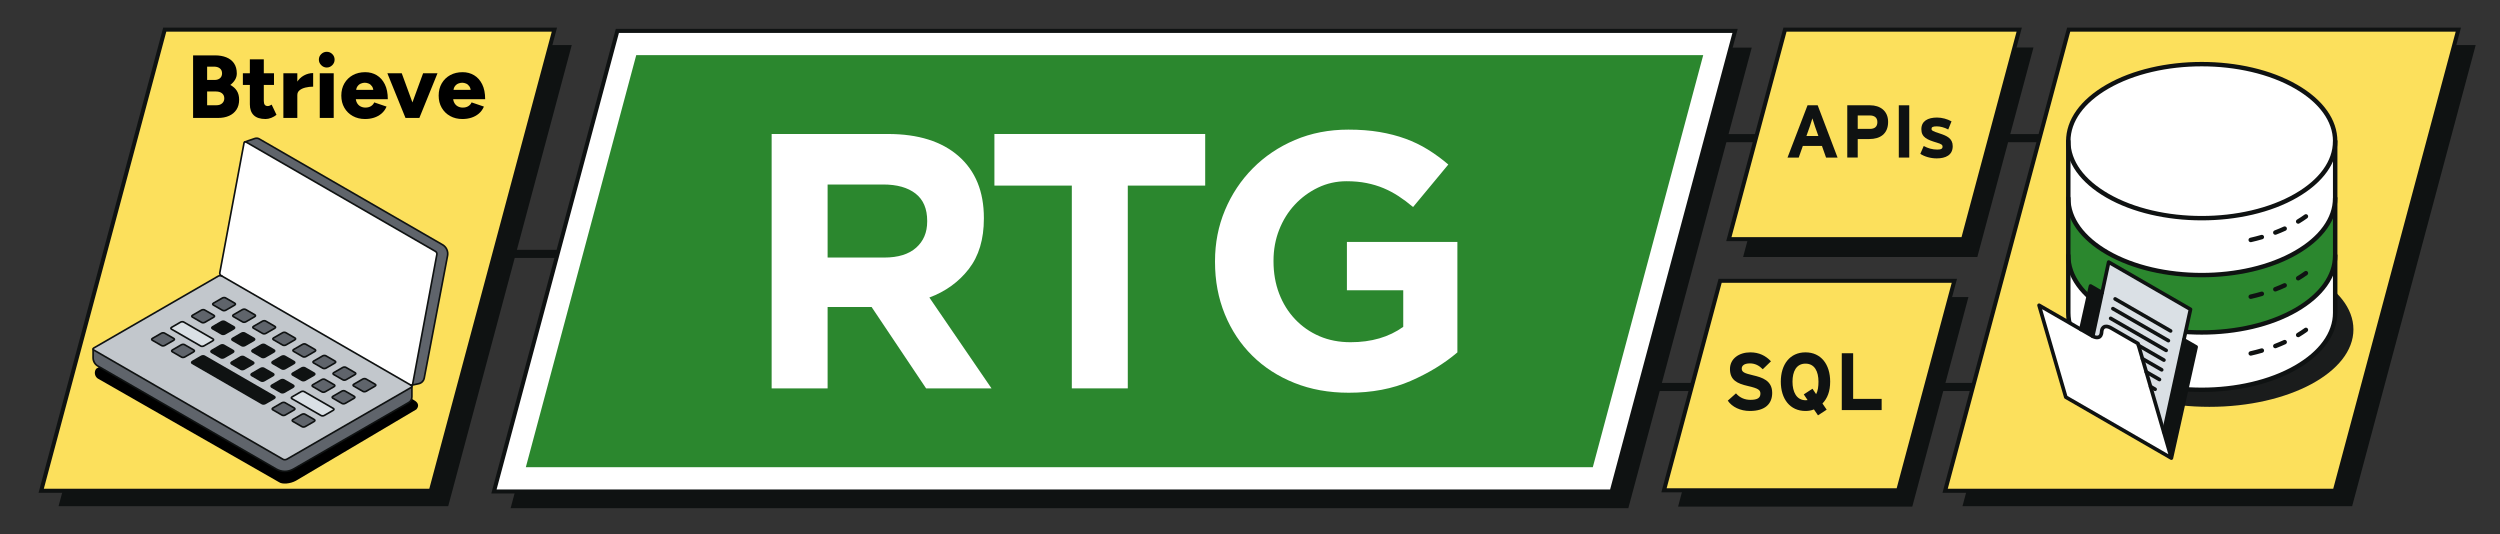 <?xml version="1.0" encoding="UTF-8"?>
<svg id="a" data-name="Layer_1" xmlns="http://www.w3.org/2000/svg" width="615.92" height="131.643" viewBox="0 0 615.92 131.643">
  <rect x="0" y="0" width="615.92" height="131.643" fill="#333333" stroke="none"/>
  <defs>
    <style>
      .c {
        fill: #c2c7cc;
      }

      .d {
        fill: #2b872e;
      }

      .e {
        fill: #fce05c;
      }

      .f {
        fill: #fff;
      }

      .g {
        fill: #0f1212;
      }

      .h {
        fill: #5f646b;
      }

      .i {
        fill: #dae0e5;
      }

      .j {
        fill: #1a1c1c;
      }
    </style>
  </defs>
  <rect class="g" x="158.713" y="94.339" width="367.208" height="2"/>
  <rect class="g" x="99.783" y="61.547" width="67.981" height="2"/>
  <rect class="g" x="165.842" y="33.032" width="367.208" height="2"/>
  <polygon class="g" points="156.202 11.731 125.798 125.2 401.169 125.2 431.573 11.731 156.202 11.731"/>
  <g>
    <g>
      <polygon class="f" points="397.066 121.081 121.695 121.081 152.099 7.612 427.47 7.612 397.066 121.081"/>
      <path class="g" d="M397.45,121.581H121.044l.168-.63L151.716,7.112h276.405l-.168.63-30.503,113.839ZM122.347,120.581h274.336l30.136-112.469H152.483l-30.137,112.469Z"/>
    </g>
    <g>
      <polygon class="d" points="392.416 115.11 129.545 115.11 156.749 13.584 419.62 13.584 392.416 115.11"/>
      <g>
        <path class="f" d="M228.16,95.683l-13.43-20.055h-10.833v20.055h-13.788v-62.673h28.651c7.461,0,13.265,1.821,17.414,5.461,4.148,3.642,6.223,8.716,6.223,15.221v.179c0,5.074-1.239,9.208-3.716,12.4-2.478,3.194-5.716,5.537-9.714,7.029l15.31,22.383h-16.116ZM228.429,54.408c0-2.984-.955-5.222-2.865-6.715-1.911-1.491-4.566-2.238-7.968-2.238h-13.699v17.996h13.967c3.402,0,6.012-.806,7.834-2.417,1.82-1.612,2.731-3.76,2.731-6.447v-.179Z"/>
        <path class="f" d="M277.85,45.724v49.959h-13.788v-49.959h-19.07v-12.714h51.929v12.714h-19.07Z"/>
        <path class="f" d="M347.552,93.848c-4.448,1.939-9.535,2.91-15.266,2.91-4.895,0-9.356-.806-13.385-2.418-4.029-1.611-7.491-3.85-10.385-6.715-2.896-2.865-5.148-6.267-6.76-10.207-1.611-3.939-2.417-8.237-2.417-12.893v-.179c0-4.476.819-8.669,2.462-12.579,1.641-3.909,3.924-7.342,6.849-10.296,2.923-2.954,6.386-5.282,10.385-6.983,3.999-1.701,8.386-2.552,13.162-2.552,2.805,0,5.357.194,7.655.582,2.297.389,4.432.94,6.402,1.657,1.97.716,3.819,1.611,5.551,2.686,1.731,1.074,3.402,2.298,5.014,3.671l-8.685,10.475c-1.195-1.014-2.388-1.91-3.581-2.686-1.195-.775-2.433-1.433-3.716-1.97-1.284-.537-2.672-.954-4.163-1.254-1.492-.298-3.134-.448-4.925-.448-2.506,0-4.85.525-7.028,1.571-2.179,1.046-4.089,2.452-5.73,4.218-1.643,1.766-2.925,3.829-3.85,6.192-.926,2.363-1.387,4.891-1.387,7.582v.179c0,2.872.461,5.519,1.387,7.942.925,2.423,2.238,4.532,3.939,6.326,1.701,1.795,3.7,3.185,5.998,4.173,2.298.988,4.849,1.48,7.655,1.48,5.133,0,9.46-1.262,12.982-3.787v-9.016h-13.878v-11.908h27.218v27.218c-3.223,2.746-7.059,5.09-11.505,7.029Z"/>
      </g>
    </g>
  </g>
  <polygon class="g" points="487.154 63.313 429.446 63.313 443.277 11.695 500.985 11.695 487.154 63.313"/>
  <g>
    <polygon class="e" points="483.642 58.914 425.934 58.914 439.765 7.295 497.473 7.295 483.642 58.914"/>
    <path class="g" d="M484.025,59.414h-58.743l.168-.63,13.932-51.988h58.742l-.168.63-13.931,51.988ZM426.585,58.414h56.673l13.563-50.618h-56.672l-13.565,50.618Z"/>
  </g>
  <polygon class="g" points="579.491 124.717 483.489 124.717 513.933 11.097 609.935 11.097 579.491 124.717"/>
  <polygon class="g" points="471.13 124.804 413.423 124.804 427.254 73.185 484.962 73.185 471.13 124.804"/>
  <g>
    <polygon class="e" points="467.661 120.8 409.953 120.8 423.785 69.182 481.492 69.182 467.661 120.8"/>
    <path class="g" d="M468.045,121.3h-58.743l.168-.63,13.931-51.989h58.743l-.168.63-13.931,51.989ZM410.604,120.3h56.673l13.563-50.619h-56.673l-13.563,50.619Z"/>
  </g>
  <g>
    <path class="g" d="M452.716,38.82h-2.833l-1.012-2.87h-4.71l-1.012,2.87h-2.76l4.93-12.879h2.502l4.894,12.879ZM447.988,33.503l-.828-2.337c-.258-.754-.515-1.527-.644-2.006-.129.478-.387,1.251-.644,2.006l-.828,2.337h2.944Z"/>
    <path class="g" d="M465.172,30.026c0,2.98-1.987,4.231-4.655,4.231h-2.833v4.563h-2.576v-12.879h5.63c2.428,0,4.434,1.343,4.434,4.084ZM462.523,30.081c0-1.122-.736-1.637-1.877-1.637h-2.962v3.312h2.999c1.196,0,1.84-.552,1.84-1.674Z"/>
    <path class="g" d="M470.379,38.82h-2.575v-12.879h2.575v12.879Z"/>
    <path class="g" d="M481.087,36.005c0,2.226-1.766,3.017-3.937,3.017-1.527,0-3.017-.442-4.048-1.122l.846-1.932c1.03.57,2.116.883,3.348.883.994,0,1.288-.239,1.288-.736,0-.442-.349-.662-1.416-.975-2.318-.699-3.808-1.27-3.808-3.312,0-2.005,1.601-2.87,3.863-2.87,1.214,0,2.539.368,3.569.938l-.809,2.006c-.957-.515-2.006-.773-2.815-.773-1.03,0-1.306.203-1.306.626,0,.405.294.57,2.005,1.122,1.73.57,3.22,1.196,3.22,3.128Z"/>
  </g>
  <g>
    <path class="g" d="M436.611,96.789c0,2.66-1.68,4.461-5.501,4.461-2.341,0-4.38-.98-5.441-2.541l2.021-1.8c.98,1.14,2.24,1.6,3.58,1.6,1.66,0,2.44-.46,2.44-1.52,0-.9-.48-1.3-3.12-1.9-2.58-.6-4.381-1.42-4.381-4.181,0-2.541,2.24-4.101,5.001-4.101,2.18,0,3.78.821,5.101,2.2l-2.021,1.96c-.9-.92-1.9-1.44-3.181-1.44-1.5,0-2.001.64-2.001,1.26,0,.88.6,1.161,2.821,1.681,2.22.52,4.681,1.28,4.681,4.321Z"/>
    <path class="g" d="M450.894,94.029c0,2.4-.68,4.12-1.9,5.381l1.04,1.52-2.14,1.4-1-1.46c-.64.26-1.3.38-2.08.38-3.821,0-6.081-2.961-6.081-7.221s2.26-7.221,6.081-7.221,6.081,2.961,6.081,7.221ZM448.014,94.029c0-2.501-.94-4.441-3.2-4.441s-3.2,1.94-3.2,4.441c0,2.56,1,4.58,3.26,4.58.16,0,.32-.02.46-.04l-.94-1.4,2.14-1.4.9,1.341c.44-.78.58-1.9.58-3.08Z"/>
    <path class="g" d="M463.577,101.03h-9.822v-14.002h2.801v11.242h7.021v2.76Z"/>
  </g>
  <ellipse class="j" cx="542.649" cy="85.184" rx="33.132" ry="17.806"/>
  <g>
    <polygon class="e" points="575.214 120.915 479.212 120.915 509.656 7.295 605.658 7.295 575.214 120.915"/>
    <path class="g" d="M575.598,121.415h-97.037l.168-.63,30.544-113.989h97.037l-.168.63-30.544,113.989ZM479.863,120.415h94.967l30.177-112.619h-94.967l-30.177,112.619Z"/>
  </g>
  <polygon class="g" points="110.423 124.717 14.421 124.717 44.865 11.097 140.867 11.097 110.423 124.717"/>
  <g>
    <polygon class="e" points="106.145 120.915 10.143 120.915 40.588 7.295 136.59 7.295 106.145 120.915"/>
    <path class="g" d="M106.529,121.415H9.492l.168-.63L40.204,6.796h97.037l-.168.63-30.544,113.989ZM10.795,120.415h94.967L135.939,7.796H40.972L10.795,120.415Z"/>
  </g>
  <ellipse class="j" cx="544.327" cy="81.164" rx="35.482" ry="19.069"/>
  <g>
    <g>
      <path class="f" d="M575.313,62.931v14.132c0,4.859-3.207,9.717-9.63,13.424-12.838,7.413-33.658,7.413-46.495,0-6.419-3.706-9.63-8.565-9.63-13.424v-14.132c0,4.859,3.211,9.717,9.63,13.424,12.838,7.413,33.658,7.413,46.495,0,6.423-3.706,9.63-8.565,9.63-13.424Z"/>
      <path class="d" d="M575.313,48.798v14.132c0,4.859-3.207,9.717-9.63,13.424-12.838,7.413-33.658,7.413-46.495,0-6.419-3.706-9.63-8.565-9.63-13.424v-14.132c0,4.859,3.211,9.717,9.63,13.424,12.838,7.413,33.658,7.413,46.495,0,6.423-3.706,9.63-8.565,9.63-13.424Z"/>
      <path class="f" d="M575.313,34.777v14.021c0,4.859-3.207,9.717-9.63,13.424-12.838,7.413-33.658,7.413-46.495,0-6.419-3.706-9.63-8.565-9.63-13.424v-14.021c0,4.855,3.207,9.713,9.63,13.42,12.838,7.413,33.658,7.413,46.495,0,6.423-3.706,9.63-8.565,9.63-13.42Z"/>
      <path class="f" d="M565.683,21.353c6.423,3.706,9.63,8.565,9.63,13.424,0,4.855-3.207,9.713-9.63,13.42-12.838,7.413-33.658,7.413-46.495,0-6.423-3.706-9.63-8.565-9.63-13.42v-.004c0-4.859,3.207-9.713,9.63-13.42,12.838-7.413,33.658-7.413,46.495,0Z"/>
    </g>
    <g>
      <path class="g" d="M542.435,54.29c-8.52 0-17.037-1.872-23.523-5.617-6.388-3.686-9.905-8.621-9.905-13.896v-.004c0-5.275,3.518-10.21,9.905-13.896,12.97-7.489,34.075-7.49,47.045 0,6.387,3.686,9.905,8.622,9.905,13.9s-3.518,10.21-9.905,13.896c-6.484,3.744-15.005,5.617-23.523,5.617ZM510.108,34.775h0c0,4.865,3.322,9.464,9.355,12.945,12.667,7.314,33.278,7.314,45.945 0,6.033-3.481,9.355-8.078,9.355-12.943,0-4.868-3.322-9.466-9.355-12.947-12.667-7.314-33.278-7.314-45.945-0-6.033,3.481-9.355,8.079-9.355,12.945h0Z"/>
      <path class="g" d="M542.435,96.58c-8.52,0-17.037-1.872-23.523-5.617-6.388-3.688-9.905-8.624-9.905-13.9v-42.286c0-.304.246-.552.55-.552s.55.245.55.549v42.29c0,4.866,3.322,9.463,9.355,12.947,12.667,7.315,33.278,7.315,45.945,0,6.033-3.481,9.355-8.079,9.355-12.947v-42.286c0-.304.246-.55.55-.55s.55.246.55.55v42.286c0,5.278-3.518,10.214-9.905,13.9-6.484,3.744-15.005,5.617-23.523,5.617Z"/>
      <path class="g" d="M542.435,82.448c-8.52,0-17.037-1.872-23.523-5.617-6.388-3.688-9.905-8.625-9.905-13.9,0-.304.246-.55.55-.55s.55.246.55.55c0,4.866,3.322,9.463,9.355,12.947,12.667,7.314,33.278,7.314,45.945,0,6.033-3.481,9.355-8.079,9.355-12.947,0-.304.246-.55.55-.55s.55.246.55.55c0,5.278-3.518,10.214-9.905,13.9-6.484,3.744-15.005,5.617-23.523,5.617Z"/>
      <path class="g" d="M542.435,68.316c-8.52,0-17.037-1.872-23.523-5.617-6.388-3.688-9.905-8.625-9.905-13.9,0-.304.246-.55.55-.55s.55.246.55.55c0,4.866,3.322,9.463,9.355,12.947,12.667,7.314,33.278,7.314,45.945,0,6.033-3.481,9.355-8.079,9.355-12.947,0-.304.246-.55.55-.55s.55.246.55.55c0,5.278-3.518,10.214-9.905,13.9-6.484,3.744-15.005,5.617-23.523,5.617Z"/>
      <path class="g" d="M566.198,55.122c-.186,0-.368-.094-.471-.265-.157-.26-.074-.598.186-.756.666-.404,1.295-.819,1.871-1.235.246-.178.59-.123.768.124.178.246.123.59-.124.768-.6.433-1.254.865-1.945,1.284-.089.054-.187.08-.285.08Z"/>
      <path class="g" d="M560.567,57.843c-.221,0-.43-.134-.514-.353-.109-.284.033-.602.317-.711.755-.29,1.52-.61,2.274-.953.276-.126.603-.004.729.273s.004.603-.273.729c-.774.352-1.56.681-2.336.979-.065.025-.132.037-.197.037Z"/>
      <path class="g" d="M554.504,59.664c-.252,0-.479-.173-.536-.429-.067-.296.119-.591.415-.658.897-.203,1.808-.439,2.708-.701.292-.084.597.083.682.375.085.292-.083.597-.375.682-.921.268-1.854.509-2.773.717-.041.009-.082.014-.122.014Z"/>
      <path class="g" d="M566.198,69.1c-.187,0-.369-.095-.472-.267-.157-.261-.072-.599.189-.755.653-.392,1.282-.805,1.869-1.23.246-.177.59-.123.768.124.178.246.123.59-.124.768-.612.442-1.267.873-1.947,1.281-.088.053-.186.078-.283.078Z"/>
      <path class="g" d="M560.567,71.82c-.221,0-.43-.134-.514-.353-.109-.284.033-.602.317-.711.807-.309,1.571-.63,2.272-.952.276-.127.603-.007.73.27.127.276.006.603-.27.73-.722.333-1.509.662-2.338.98-.065.025-.132.036-.197.036Z"/>
      <path class="g" d="M554.504,73.646c-.251,0-.477-.172-.536-.426-.068-.296.117-.592.412-.66.994-.229,1.88-.46,2.708-.705.292-.087.598.081.684.372.086.292-.08.598-.372.684-.85.251-1.757.487-2.772.722-.042.009-.084.014-.124.014Z"/>
      <path class="g" d="M566.198,83.082c-.186,0-.368-.094-.471-.265-.157-.26-.074-.598.186-.756.664-.402,1.293-.817,1.871-1.234.246-.178.59-.123.768.124.178.246.123.591-.124.768-.602.435-1.257.867-1.945,1.284-.089.054-.188.08-.285.08Z"/>
      <path class="g" d="M560.567,85.802c-.221,0-.43-.134-.514-.353-.109-.284.033-.602.317-.711.756-.29,1.521-.611,2.274-.953.276-.127.603-.004.729.273.126.277.004.603-.273.729-.772.351-1.558.681-2.336.979-.065.025-.132.036-.197.036Z"/>
      <path class="g" d="M554.504,87.624c-.252,0-.478-.173-.536-.429-.067-.296.119-.591.415-.658.899-.204,1.81-.44,2.708-.701.292-.086.597.083.682.375.085.292-.083.597-.375.682-.919.267-1.852.509-2.773.717-.041.009-.082.014-.122.014Z"/>
    </g>
  </g>
  <g>
    <g>
      <polygon class="g" points="541.05 85.471 534.955 112.858 533.081 106.42 538.026 83.727 541.05 85.471"/>
      <path class="i" d="M526.875,85.111l-.14-.474-6.6-3.809c-1.359-.786-2.279-.41-2.365.961-.08,1.311-.92,1.706-2.186,1.053l3.927-18.27,20.157,11.635-6.588,30.213-6.206-21.309Z"/>
      <path class="f" d="M533.081,106.42l1.874,6.438-26.003-15.018-6.588-22.627s13.159,7.598,13.22,7.628c1.277.631,2.107.258,2.186-1.053.086-1.372,1.006-1.747,2.365-.961l6.6,3.809,6.346,21.783Z"/>
      <path class="g" d="M517.892,72.102l-2.307,10.74c-.06-.029-.118-.06-.181-.096l-2.74-1.585,2.38-10.702,2.848,1.642Z"/>
    </g>
    <g>
      <path class="g" d="M534.955,113.311c-.073,0-.145-.018-.209-.051l-.009-.005c-.003-.002-.006-.003-.009-.005l-26.002-15.017c-.101-.058-.176-.153-.208-.265l-6.588-22.627c-.052-.177.01-.369.155-.483.145-.114.346-.128.506-.036,4.49,2.592,13.028,7.522,13.21,7.623.503.248.924.313,1.165.172.257-.149.333-.547.352-.856.062-.994.499-1.429.854-1.619.398-.213,1.101-.336,2.189.294l6.6,3.809c.101.058.176.153.208.266l7.727,26.528,5.639-25.341-2.736-1.578c-.216-.125-.29-.402-.166-.618.125-.217.402-.291.619-.166l3.023,1.744c.172.099.259.297.216.49l-6.092,27.378c-.007.036-.019.072-.035.106-.006.012-.013.025-.02.037-.054.091-.141.164-.25.199-.009.003-.018.005-.026.007-.037.01-.075.014-.112.014ZM509.336,97.54l24.869,14.363-7.854-26.964-6.443-3.718c-.559-.324-1.036-.426-1.309-.28-.291.156-.362.616-.378.877-.058.958-.468,1.389-.801,1.583-.363.211-1.011.355-2.037-.152-.018-.009-.07-.035-12.27-7.078l6.221,21.37Z"/>
      <path class="g" d="M512.663,81.615c-.032,0-.065-.004-.098-.011-.244-.054-.398-.296-.344-.54l2.38-10.702c.031-.141.128-.258.259-.316.132-.058.284-.05.408.022l2.848,1.642c.217.125.291.402.166.618-.125.217-.402.291-.618.166l-2.314-1.334-2.247,10.101c-.047.211-.234.354-.441.354Z"/>
      <path class="g" d="M533.081,106.873c-.032,0-.064-.003-.097-.011-.244-.053-.399-.294-.346-.538l6.517-29.89-19.332-11.159-3.796,17.663c-.053.244-.292.401-.538.347-.244-.052-.4-.293-.347-.538l3.927-18.27c.03-.141.127-.26.259-.319.132-.059.284-.051.41.022l20.157,11.635c.171.099.258.296.216.488l-6.588,30.213c-.046.212-.234.356-.442.356Z"/>
      <path class="g" d="M534.77,81.987c-.077,0-.155-.02-.226-.061l-13.671-7.889c-.216-.125-.29-.402-.166-.618.125-.217.402-.29.618-.166l13.671,7.889c.216.125.29.402.166.618-.084.145-.236.227-.392.227Z"/>
      <path class="g" d="M534.22,84.38c-.077,0-.155-.02-.226-.061l-13.668-7.889c-.217-.125-.29-.402-.166-.618.125-.217.402-.29.618-.166l13.668,7.889c.217.125.29.402.166.618-.084.145-.236.227-.392.227Z"/>
      <path class="g" d="M533.67,86.776c-.077,0-.155-.02-.226-.061l-13.668-7.889c-.217-.125-.29-.402-.166-.618.125-.217.402-.29.618-.166l13.668,7.889c.217.125.29.402.166.618-.084.145-.236.227-.392.227Z"/>
      <path class="g" d="M533.119,89.17c-.077,0-.155-.02-.226-.061l-6.244-3.606c-.217-.125-.29-.402-.166-.618.125-.217.402-.29.618-.166l6.244,3.606c.217.125.29.402.166.618-.084.145-.236.227-.392.227Z"/>
      <path class="g" d="M532.572,91.566c-.077,0-.155-.02-.226-.061l-4.748-2.743c-.217-.125-.29-.402-.166-.618.126-.216.402-.29.618-.165l4.748,2.743c.217.125.29.402.166.618-.084.145-.236.226-.392.226Z"/>
      <path class="g" d="M532.021,93.959c-.077,0-.155-.02-.226-.061l-3.246-1.874c-.217-.125-.29-.402-.166-.618.125-.217.402-.291.618-.166l3.246,1.874c.217.125.29.402.166.618-.084.145-.236.227-.392.227Z"/>
      <path class="g" d="M530.949,96.352c-.077,0-.155-.02-.226-.061l-1.12-.646c-.217-.125-.291-.402-.166-.618.125-.217.402-.291.618-.166l1.12.646c.217.125.291.402.166.618-.084.145-.236.227-.393.227Z"/>
    </g>
  </g>
  <g>
    <path d="M47.571,29.06v-15.418h5.395c1.058,0,1.99.163,2.798.486.807.323,1.438.814,1.893,1.475s.683,1.498.683,2.511c0,.543-.142,1.054-.428,1.531s-.679.907-1.179,1.289c.706.367,1.246.848,1.62,1.443.373.593.561,1.325.561,2.19,0,.97-.221,1.789-.661,2.456-.439.669-1.05,1.176-1.828,1.52-.778.346-1.688.518-2.73.518h-6.123ZM51.029,19.7h1.828c.557,0,1.006-.143,1.343-.43.339-.287.507-.686.507-1.201,0-.529-.181-.936-.539-1.222-.36-.285-.841-.428-1.443-.428h-1.696v3.282ZM51.029,25.932h2.267c.602,0,1.081-.158,1.432-.473.353-.316.529-.722.529-1.222,0-.529-.183-.943-.55-1.244s-.875-.452-1.52-.452h-2.158v3.391Z"/>
    <path d="M59.837,20.933v-2.886h7.666v2.886h-7.666ZM65.433,29.323c-1.308,0-2.28-.31-2.92-.936-.638-.624-.957-1.516-.957-2.676v-11.1h3.436v10.242c0,.441.081.764.242.97.161.204.41.308.749.308.133,0,.287-.034.462-.1.176-.065.337-.151.484-.253l1.19,2.511c-.353.294-.774.539-1.267.739-.491.197-.966.296-1.42.296Z"/>
    <path d="M69.815,29.06v-11.012h3.436v11.012h-3.436ZM72.348,23.355c0-1.188.238-2.18.715-2.972.477-.794,1.079-1.389,1.807-1.785.726-.396,1.486-.595,2.28-.595v3.348c-.676,0-1.312.073-1.905.221-.595.147-1.077.371-1.443.672-.367.301-.55.686-.55,1.156l-.903-.045Z"/>
    <path d="M80.498,16.638c-.514,0-.966-.195-1.355-.584s-.584-.841-.584-1.355c0-.543.195-1.002.584-1.377s.841-.561,1.355-.561c.529,0,.982.186,1.366.561.382.375.572.834.572,1.377,0,.514-.19.966-.572,1.355-.384.389-.837.584-1.366.584ZM78.779,29.06v-11.012h3.436v11.012h-3.436Z"/>
    <path d="M89.946,29.323c-1.145,0-2.158-.246-3.04-.737-.88-.493-1.572-1.17-2.07-2.038-.5-.866-.749-1.864-.749-2.995,0-1.145.255-2.151.76-3.017.507-.868,1.201-1.543,2.081-2.027.882-.484,1.902-.726,3.061-.726,1.043,0,1.982.249,2.82.747.837.5,1.502,1.242,1.993,2.224.493.984.739,2.21.739,3.68h-8.281l.375-.419c0,.5.102.939.308,1.321.204.382.491.672.859.871.367.197.778.297,1.233.297.543,0,1.002-.122,1.377-.364s.634-.547.781-.914l3.04,1.034c-.294.692-.708,1.264-1.244,1.719s-1.149.792-1.839,1.013c-.692.221-1.425.33-2.203.33ZM87.721,22.584l-.353-.439h4.934l-.308.439c0-.543-.111-.975-.332-1.3-.221-.323-.491-.554-.814-.694-.324-.138-.647-.208-.97-.208s-.651.07-.98.208c-.33.14-.609.371-.837.694-.228.324-.341.756-.341,1.3Z"/>
    <path d="M99.901,29.06l-4.47-11.012h3.545l4.031,11.012h-3.106ZM100.209,29.06l4.031-11.012h3.545l-4.47,11.012h-3.106Z"/>
    <path d="M113.932,29.323c-1.145,0-2.158-.246-3.04-.737-.88-.493-1.572-1.17-2.07-2.038-.5-.866-.749-1.864-.749-2.995,0-1.145.255-2.151.76-3.017.507-.868,1.201-1.543,2.081-2.027.882-.484,1.902-.726,3.061-.726,1.043,0,1.982.249,2.82.747.837.5,1.502,1.242,1.993,2.224.493.984.739,2.21.739,3.68h-8.281l.375-.419c0,.5.102.939.308,1.321.204.382.491.672.859.871.367.197.778.297,1.233.297.543,0,1.002-.122,1.377-.364s.634-.547.781-.914l3.04,1.034c-.294.692-.708,1.264-1.244,1.719s-1.149.792-1.839,1.013c-.692.221-1.425.33-2.203.33ZM111.707,22.584l-.353-.439h4.934l-.308.439c0-.543-.111-.975-.332-1.3-.221-.323-.491-.554-.814-.694-.324-.138-.647-.208-.97-.208s-.651.07-.98.208c-.33.14-.609.371-.837.694-.228.324-.341.756-.341,1.3Z"/>
  </g>
  <path d="M68.763,118.804l-44.689-25.555c-.763-.549-.939-1.622-.391-2.386l30.871-19.723c.549-.763,1.622-.939,2.386-.391l45.376,28.034c.763.549.946,1.297.267,2.079l-29.693,17.584c-1.406.772-3.365.905-4.129.356Z"/>
  <g id="b" data-name="laptop">
    <g>
      <path class="h" d="M109.023,60.298c.946.546,1.443,1.63,1.238,2.702l-5.746,30.145c-.131.69-.663,1.235-1.351,1.382l-1.738.374-.001-.004c.12-.019.21-.11.236-.256l5.976-32.001c.047-.252-.11-.564-.349-.704l-46.648-26.933c-.1-.056-.197-.074-.279-.06l2.451-.831c.342-.116.718-.08,1.031.102l45.181,26.083Z"/>
      <path class="f" d="M107.288,61.937c.239.14.396.453.349.704l-5.976,32.001c-.026.146-.117.236-.236.256-.08.021-.177.004-.274-.051-.003,0-.005,0-.008-.003l-46.648-26.933c-.239-.14-.396-.453-.348-.703l5.974-32.002c.026-.148.119-.241.239-.263.082-.015.179.004.279.06l46.648,26.933Z"/>
      <path class="h" d="M101.479,95.177v2.632c0,.557-.297,1.071-.778,1.349l-28.428,16.414c-1.296.747-2.889.747-4.184,0l-43.987-25.397c-.721-.417-1.165-1.184-1.165-2.016v-2.156c0,.089.055.172.162.234l46.648,26.933c.239.138.659.12.934-.04l30.566-17.647c.154-.088.231-.199.231-.305Z"/>
      <path class="c" d="M101.317,94.944c.109.062.162.144.162.232,0,.106-.077.217-.231.305l-30.566,17.647c-.275.16-.695.177-.934.04l-46.648-26.933c-.107-.062-.162-.144-.162-.234,0-.104.077-.219.231-.307l30.566-17.649c.274-.16.689-.176.928-.04l46.481,26.837c.003.003.005.003.008.003l.165.098ZM92.387,95.14c.236-.136.263-.341.058-.458l-2.29-1.322c-.202-.116-.558-.102-.792.032l-2.174,1.258c-.236.135-.263.34-.058.457l2.29,1.323c.202.117.558.103.791-.033l2.176-1.257ZM87.447,92.287c.236-.136.259-.342.056-.458l-2.288-1.322c-.202-.117-.558-.103-.792.034l-2.176,1.256c-.235.133-.261.338-.056.458l2.29,1.322c.202.117.557.102.791-.034l2.176-1.256ZM87.234,98.116c.236-.136.261-.341.056-.458l-2.288-1.322c-.202-.117-.558-.102-.792.032l-2.176,1.258c-.236.133-.259.338-.056.455l2.288,1.324c.202.117.558.103.792-.034l2.176-1.256ZM82.507,89.434c.234-.133.259-.338.056-.458l-2.288-1.322c-.205-.117-.558-.102-.795.034l-2.176,1.256c-.234.135-.259.34-.056.459l2.288,1.32c.205.117.558.103.795-.034l2.176-1.256ZM82.294,95.263c.235-.138.261-.342.056-.459l-2.29-1.322c-.202-.116-.557-.102-.791.034l-2.176,1.256c-.236.135-.263.34-.056.457l2.288,1.323c.202.117.558.103.792-.033l2.176-1.256ZM82.08,101.092c.236-.138.263-.342.058-.459l-7.193-4.151c-.202-.12-.558-.103-.792.03l-2.176,1.256c-.235.138-.261.342-.056.459l7.193,4.155c.202.116.558.102.791-.034l2.176-1.256ZM77.567,86.581c.232-.135.259-.34.056-.457l-2.29-1.323c-.205-.117-.557-.103-.793.034l-2.176,1.256c-.234.136-.259.341-.056.458l2.288,1.322c.202.117.558.102.795-.034l2.176-1.256ZM77.387,103.837c.234-.138.26-.342.058-.459l-2.29-1.32c-.205-.12-.558-.103-.795.03l-2.174,1.256c-.234.138-.26.342-.058.459l2.29,1.32c.205.117.558.103.793-.03l2.176-1.256ZM77.353,92.41c.234-.133.26-.338.058-.458l-2.29-1.322c-.205-.117-.558-.103-.793.034l-2.176,1.256c-.234.133-.26.338-.058.458l2.29,1.322c.205.117.558.102.795-.034l2.174-1.256ZM72.623,83.731c.236-.136.263-.341.058-.458l-2.29-1.322c-.202-.12-.558-.104-.791.032l-2.176,1.256c-.236.136-.263.342-.058.458l2.29,1.322c.202.117.558.103.792-.032l2.174-1.256ZM72.461,100.991c.234-.136.26-.341.058-.458l-2.29-1.322c-.205-.12-.561-.102-.793.032l-2.176,1.256c-.234.136-.26.341-.058.458l2.29,1.322c.202.117.558.103.795-.032l2.174-1.256ZM72.413,89.556c.234-.133.26-.338.058-.455l-2.29-1.324c-.205-.117-.558-.102-.795.034l-2.174,1.256c-.234.138-.26.342-.058.459l2.29,1.32c.205.117.558.103.793-.034l2.176-1.256ZM72.2,95.386c.234-.135.259-.34.056-.459l-2.288-1.32c-.202-.117-.558-.103-.795.033l-2.176,1.256c-.234.135-.259.34-.056.459l2.288,1.32c.206.117.558.103.795-.033l2.176-1.256ZM67.683,80.878c.236-.138.26-.342.058-.459l-2.29-1.32c-.202-.12-.558-.103-.792.03l-2.174,1.257c-.236.136-.263.341-.058.458l2.29,1.322c.202.116.558.102.791-.032l2.176-1.256ZM67.532,98.147c.236-.138.263-.342.058-.458l-17.199-9.929c-.202-.12-.557-.103-.791.032l-2.176,1.256c-.236.136-.261.341-.056.458l17.198,9.929c.202.12.558.102.792-.032l2.174-1.256ZM67.47,86.707c.236-.138.261-.342.056-.458l-2.288-1.322c-.202-.12-.558-.106-.792.032l-2.176,1.256c-.236.136-.261.341-.056.458l2.29,1.322c.202.117.557.102.791-.032l2.176-1.256ZM67.26,92.532c.232-.133.259-.338.056-.455l-2.29-1.324c-.205-.117-.557-.103-.793.034l-2.176,1.256c-.234.136-.259.341-.056.458l2.288,1.322c.205.117.558.102.795-.034l2.176-1.256ZM62.743,78.025c.234-.136.259-.341.056-.458l-2.288-1.322c-.205-.117-.558-.102-.795.032l-2.176,1.256c-.232.136-.259.341-.056.458l2.29,1.322c.205.12.557.102.793-.032l2.176-1.256ZM62.53,83.853c.236-.136.259-.341.056-.458l-2.288-1.322c-.202-.12-.558-.102-.792.032l-2.176,1.256c-.236.136-.261.342-.056.458l2.288,1.322c.202.117.558.103.792-.032l2.176-1.256ZM62.316,89.678c.236-.133.263-.338.058-.455l-2.29-1.322c-.202-.12-.558-.104-.791.032l-2.176,1.256c-.236.138-.26.342-.058.459l2.29,1.32c.202.117.558.103.792-.03l2.174-1.26ZM57.804,75.172c.234-.138.259-.342.056-.459l-2.288-1.32c-.205-.117-.558-.103-.795.033l-2.176,1.256c-.234.135-.259.34-.056.457l2.288,1.323c.202.117.558.103.795-.033l2.176-1.256ZM57.59,81.001c.232-.138.259-.342.056-.459l-2.29-1.32c-.205-.117-.558-.103-.793.03l-2.176,1.257c-.234.136-.26.341-.058.458l2.29,1.322c.205.12.558.102.795-.032l2.176-1.256ZM57.376,86.829c.236-.136.263-.342.058-.458l-2.29-1.322c-.202-.12-.558-.103-.792.032l-2.174,1.256c-.236.136-.263.341-.058.458l2.29,1.322c.202.117.558.102.791-.032l2.176-1.256ZM52.649,78.147c.234-.136.26-.341.058-.458l-2.29-1.322c-.205-.117-.558-.102-.795.034l-2.174,1.256c-.234.133-.26.338-.058.455l2.29,1.324c.202.117.558.103.795-.034l2.174-1.256ZM52.419,83.964c.232-.133.259-.338.056-.455l-7.212-4.166c-.205-.117-.558-.103-.795.034l-2.176,1.256c-.234.133-.259.338-.056.455l7.212,4.166c.205.117.558.102.795-.034l2.176-1.256ZM47.698,86.695c.234-.138.259-.342.056-.459l-2.288-1.32c-.202-.12-.558-.103-.795.03l-2.176,1.256c-.234.138-.259.342-.056.459l2.288,1.32c.205.117.561.103.795-.03l2.176-1.256ZM42.772,83.85c.234-.136.259-.341.056-.458l-2.288-1.322c-.205-.117-.558-.102-.795.032l-2.176,1.256c-.232.136-.259.341-.056.458l2.29,1.322c.205.12.557.103.793-.032l2.176-1.256Z"/>
      <path class="h" d="M92.445,94.682c.205.117.179.322-.058.458l-2.176,1.257c-.232.136-.589.15-.791.033l-2.29-1.323c-.205-.117-.179-.322.058-.457l2.174-1.258c.234-.133.59-.147.792-.032l2.29,1.322Z"/>
      <path class="h" d="M87.504,91.829c.202.116.18.322-.056.458l-2.176,1.256c-.234.136-.589.151-.791.034l-2.29-1.322c-.205-.12-.179-.325.056-.458l2.176-1.256c.234-.138.59-.151.792-.034l2.288,1.322Z"/>
      <path class="h" d="M87.29,97.658c.205.117.18.322-.056.458l-2.176,1.256c-.234.138-.59.151-.792.034l-2.288-1.324c-.202-.117-.18-.322.056-.455l2.176-1.258c.234-.133.59-.148.792-.032l2.288,1.322Z"/>
      <path class="h" d="M82.564,88.976c.202.12.177.325-.056.458l-2.176,1.256c-.236.138-.59.151-.795.034l-2.288-1.32c-.202-.12-.177-.325.056-.459l2.176-1.256c.236-.136.59-.151.795-.034l2.288,1.322Z"/>
      <path class="h" d="M82.35,94.804c.205.117.179.322-.056.459l-2.176,1.256c-.234.136-.59.15-.792.033l-2.288-1.323c-.206-.117-.18-.322.056-.457l2.176-1.256c.234-.136.589-.15.791-.034l2.29,1.322Z"/>
      <path class="i" d="M82.137,100.632c.205.117.179.322-.058.459l-2.176,1.256c-.232.136-.589.15-.791.034l-7.193-4.155c-.205-.117-.179-.322.056-.459l2.176-1.256c.234-.133.59-.15.792-.03l7.193,4.151Z"/>
      <path class="h" d="M77.624,86.125c.202.117.176.322-.056.457l-2.176,1.256c-.236.136-.593.151-.795.034l-2.288-1.322c-.202-.117-.177-.322.056-.458l2.176-1.256c.236-.138.589-.151.793-.034l2.29,1.323Z"/>
      <path class="h" d="M77.445,103.377c.202.117.176.322-.058.459l-2.176,1.256c-.235.133-.589.147-.793.03l-2.29-1.32c-.202-.117-.176-.322.058-.459l2.174-1.256c.236-.133.59-.15.795-.03l2.29,1.32Z"/>
      <path class="g" d="M77.411,91.952c.202.12.176.325-.058.458l-2.174,1.256c-.236.136-.59.151-.795.034l-2.29-1.322c-.202-.12-.176-.325.058-.458l2.176-1.256c.235-.138.589-.151.793-.034l2.29,1.322Z"/>
      <path class="h" d="M72.681,83.272c.205.117.179.322-.058.458l-2.174,1.256c-.234.135-.59.148-.792.032l-2.29-1.322c-.205-.116-.179-.322.058-.458l2.176-1.256c.232-.136.589-.151.791-.032l2.29,1.322Z"/>
      <path class="h" d="M72.519,100.533c.202.117.176.322-.058.458l-2.174,1.256c-.236.135-.593.148-.795.032l-2.29-1.322c-.202-.117-.176-.322.058-.458l2.176-1.256c.232-.133.589-.151.793-.032l2.29,1.322Z"/>
      <path class="g" d="M72.471,89.101c.202.117.176.322-.058.455l-2.176,1.256c-.235.138-.589.151-.793.034l-2.29-1.32c-.202-.117-.176-.322.058-.459l2.174-1.256c.236-.136.59-.151.795-.034l2.29,1.324Z"/>
      <path class="g" d="M72.256,94.926c.202.12.177.325-.056.459l-2.176,1.256c-.236.136-.589.15-.795.033l-2.288-1.32c-.202-.12-.177-.325.056-.459l2.176-1.256c.236-.136.593-.15.795-.033l2.288,1.32Z"/>
      <path class="h" d="M67.741,80.419c.202.117.179.322-.058.459l-2.176,1.256c-.232.133-.589.147-.791.032l-2.29-1.322c-.205-.117-.179-.322.058-.458l2.174-1.257c.234-.133.59-.15.792-.03l2.29,1.32Z"/>
      <path class="g" d="M67.59,97.689c.205.116.179.32-.058.458l-2.174,1.256c-.234.133-.59.151-.792.032l-17.198-9.929c-.205-.117-.18-.322.056-.458l2.176-1.256c.234-.135.589-.151.791-.032l17.199,9.929Z"/>
      <path class="g" d="M67.527,86.249c.205.116.18.32-.056.458l-2.176,1.256c-.234.133-.589.148-.791.032l-2.29-1.322c-.205-.117-.18-.322.056-.458l2.176-1.256c.234-.138.59-.151.792-.032l2.288,1.322Z"/>
      <path class="g" d="M67.316,92.077c.202.117.176.322-.056.455l-2.176,1.256c-.236.136-.59.151-.795.034l-2.288-1.322c-.202-.117-.177-.322.056-.458l2.176-1.256c.236-.138.589-.151.793-.034l2.29,1.324Z"/>
      <path class="h" d="M62.8,77.567c.202.117.177.322-.056.458l-2.176,1.256c-.236.133-.589.151-.793.032l-2.29-1.322c-.202-.117-.176-.322.056-.458l2.176-1.256c.236-.133.59-.148.795-.032l2.288,1.322Z"/>
      <path class="g" d="M62.587,83.395c.202.117.18.322-.056.458l-2.176,1.256c-.234.135-.59.148-.792.032l-2.288-1.322c-.205-.116-.18-.322.056-.458l2.176-1.256c.234-.133.59-.151.792-.032l2.288,1.322Z"/>
      <path class="g" d="M62.374,89.223c.205.117.179.322-.058.455l-2.174,1.26c-.234.133-.59.147-.792.03l-2.29-1.32c-.202-.117-.179-.322.058-.459l2.176-1.256c.232-.136.589-.151.791-.032l2.29,1.322Z"/>
      <path class="h" d="M57.86,74.713c.202.117.177.322-.056.459l-2.176,1.256c-.236.136-.593.15-.795.033l-2.288-1.323c-.202-.117-.177-.322.056-.457l2.176-1.256c.236-.136.59-.15.795-.033l2.288,1.32Z"/>
      <path class="g" d="M57.647,80.541c.202.117.176.322-.056.459l-2.176,1.256c-.236.133-.59.151-.795.032l-2.29-1.322c-.202-.117-.176-.322.058-.458l2.176-1.257c.235-.133.589-.147.793-.03l2.29,1.32Z"/>
      <path class="g" d="M57.434,86.371c.205.116.179.322-.058.458l-2.176,1.256c-.232.133-.589.148-.791.032l-2.29-1.322c-.205-.117-.179-.322.058-.458l2.174-1.256c.234-.135.59-.151.792-.032l2.29,1.322Z"/>
      <path class="h" d="M52.707,77.689c.202.117.176.322-.058.458l-2.174,1.256c-.236.138-.593.151-.795.034l-2.29-1.324c-.202-.117-.176-.322.058-.455l2.174-1.256c.236-.136.59-.151.795-.034l2.29,1.322Z"/>
      <path class="i" d="M52.476,83.509c.202.117.176.322-.056.455l-2.176,1.256c-.236.136-.59.151-.795.034l-7.212-4.166c-.202-.117-.177-.322.056-.455l2.176-1.256c.236-.138.59-.151.795-.034l7.212,4.166Z"/>
      <path class="h" d="M47.755,86.236c.202.117.177.322-.056.459l-2.176,1.256c-.234.133-.59.147-.795.03l-2.288-1.32c-.202-.117-.177-.322.056-.459l2.176-1.256c.236-.133.593-.15.795-.03l2.288,1.32Z"/>
      <path class="h" d="M42.828,83.392c.202.117.177.322-.056.458l-2.176,1.256c-.236.135-.589.151-.793.032l-2.29-1.322c-.202-.117-.176-.322.056-.458l2.176-1.256c.236-.133.59-.148.795-.032l2.288,1.322Z"/>
    </g>
    <g>
      <path class="g" d="M70.153,113.467c-.188,0-.369-.039-.508-.119l-46.649-26.933c-.171-.099-.265-.245-.265-.412,0-.187.122-.364.335-.486l30.566-17.648c.333-.194.831-.212,1.133-.041.099.056.134.182.077.281-.056.099-.182.134-.281.077-.177-.101-.514-.083-.722.039l-30.567,17.649c-.106.061-.128.117-.128.128,0,.007.015.03.059.055l46.648,26.933c.176.101.516.083.727-.04l30.567-17.647c.104-.06.128-.113.128-.127,0-.006-.015-.029-.058-.053l-.168-.099c-.098-.058-.131-.184-.072-.283.058-.098.185-.13.283-.072l.165.098c.166.095.264.245.264.41,0,.186-.122.363-.335.484l-30.566,17.647c-.182.106-.411.159-.631.159Z"/>
      <path class="g" d="M101.355,95.112c-.096,0-.196-.027-.291-.078-.008-.004-.016-.007-.024-.012l-46.649-26.933c-.32-.188-.512-.583-.447-.92l5.974-32.001c.04-.225.195-.39.406-.428.133-.024.277.005.417.084l46.651,26.934c.319.187.512.583.449.92l-5.976,32.001c-.04.222-.192.383-.397.42-.036.009-.074.013-.112.013ZM101.231,94.656c.008.003.016.007.023.012.054.031.099.035.12.03.006-.002.013-.003.019-.004.013-.002.052-.008.066-.088l5.976-32.002c.03-.164-.087-.392-.251-.488l-46.647-26.932c-.052-.029-.103-.042-.139-.036-.038.007-.063.039-.073.095l-5.974,32.004c-.031.164.085.391.249.487l46.631,26.923Z"/>
      <path class="g" d="M49.794,85.539c-.164,0-.324-.035-.448-.106l-7.212-4.166c-.153-.088-.24-.226-.24-.378.001-.169.109-.327.297-.435l2.175-1.255c.299-.174.73-.189,1-.035l7.213,4.166c.152.088.24.226.239.377-0.0.169-.108.328-.296.435l-2.175,1.255c-.162.093-.361.141-.553.141ZM49.551,85.075c.142.081.417.065.589-.034l2.176-1.256c.061-.035.084-.067.089-.079-.003.003-.013-.008-.033-.019l-7.212-4.166c-.126-.072-.399-.076-.588.034l-2.176,1.256c-.061.035-.084.067-.089.078.003-.002.013.008.033.019l7.211,4.165Z"/>
      <path class="g" d="M54.755,88.4c-.166,0-.326-.035-.449-.106l-2.29-1.322c-.153-.087-.241-.224-.241-.376-0-.17.109-.33.299-.439l2.174-1.256c.304-.175.734-.188,1-.03l2.288,1.32c.152.086.24.223.241.375.001.17-.108.331-.299.441l-2.175,1.256c-.159.091-.357.137-.549.137ZM52.189,86.596c.004,0,.015.009.033.019l2.291,1.322c.124.072.401.073.585-.032l2.175-1.255c.062-.036.086-.069.092-.081-.003.001-.013-.008-.032-.018l-2.292-1.323c-.138-.082-.416-.066-.586.032l-2.174,1.256c-.062.036-.086.068-.091.081Z"/>
      <path class="g" d="M59.697,91.253c-.167,0-.328-.035-.45-.106l-2.29-1.32c-.153-.088-.24-.226-.24-.377-0-.169.108-.329.297-.439l2.176-1.256c.296-.173.735-.187.999-.031l2.288,1.321c.153.087.242.225.241.378-0.0.17-.11.328-.301.436l-2.172,1.258c-.159.09-.357.137-.548.137ZM57.13,89.45c.004,0,.014.009.033.02l2.29,1.32c.125.072.403.074.587-.031l2.173-1.259c.056-.032.081-.061.09-.075-.005-.005-.015-.014-.031-.023l-2.291-1.322c-.126-.074-.401-.076-.583.031l-2.177,1.256c-.064.037-.086.07-.091.082Z"/>
      <path class="g" d="M64.634,94.107c-.164,0-.324-.035-.448-.106l-2.289-1.322c-.152-.088-.24-.225-.24-.377-0-.169.107-.329.296-.438l2.176-1.256c.299-.174.729-.189.999-.035l2.291,1.325c.152.088.239.226.239.377-0.0.169-.108.328-.296.435l-2.175,1.256c-.162.093-.361.141-.553.141ZM64.392,93.643c.142.081.418.065.59-.034l2.175-1.256c.061-.035.084-.067.089-.079-.003.003-.013-.008-.033-.019l-2.29-1.324c-.126-.071-.398-.076-.587.034l-2.176,1.256c-.062.036-.085.069-.089.081.003-.002.013.008.033.02l2.288,1.321Z"/>
      <path class="g" d="M69.577,96.96c-.165,0-.324-.035-.449-.106l-2.29-1.321c-.154-.091-.241-.23-.24-.382.001-.168.109-.327.296-.435l2.176-1.256c.302-.174.733-.188,1.001-.033l2.288,1.32c.154.091.241.23.24.382-.001.168-.109.327-.296.435l-2.176,1.256c-.161.093-.359.14-.55.14ZM69.332,96.495c.143.081.419.066.59-.033l2.175-1.256c.065-.037.086-.07.09-.081-.002.003-.012-.008-.035-.022l-2.287-1.319c-.125-.072-.403-.073-.589.033l-2.175,1.256c-.065.037-.086.07-.09.081.002-.003.012.008.035.022l2.285,1.319Z"/>
      <path class="g" d="M79.457,102.665c-.165,0-.324-.035-.447-.105l-7.193-4.155c-.152-.087-.24-.224-.241-.375-.001-.169.107-.33.297-.441l2.177-1.256c.305-.174.734-.187,1-.029l7.191,4.149c.152.087.241.224.241.375.001.17-.108.33-.299.441l-2.176,1.256c-.157.092-.357.139-.55.139ZM79.216,102.203c.126.072.403.073.584-.033l2.177-1.256c.063-.036.086-.07.092-.082-.004.003-.014-.008-.033-.019l-7.194-4.151c-.138-.082-.417-.066-.587.031l-2.175,1.255c-.062.036-.086.07-.091.082.003-.001.013.008.033.019l7.193,4.155Z"/>
      <path class="g" d="M50.026,79.723c-.165,0-.324-.035-.449-.108l-2.29-1.324c-.152-.088-.239-.226-.239-.377.001-.169.109-.328.298-.435l2.173-1.255c.301-.173.731-.189,1-.035l2.291,1.322c.152.088.239.225.239.376 0.0.169-.108.329-.296.439l-2.175,1.256c-.162.094-.361.142-.552.142ZM47.462,77.915c.004,0,.014.009.032.019l2.29,1.324c.125.072.403.073.588-.034l2.175-1.256c.062-.036.085-.069.09-.082-.003.002-.013-.008-.033-.019l-2.29-1.321c-.141-.08-.417-.065-.589.035l-2.174,1.256c-.062.035-.084.067-.089.079Z"/>
      <path class="g" d="M54.965,82.574c-.166,0-.325-.036-.449-.108l-2.289-1.321c-.152-.088-.239-.225-.239-.376-0-.169.108-.329.296-.439l2.176-1.257c.301-.171.73-.184.999-.031l2.291,1.321c.151.088.239.224.239.375.001.169-.106.329-.294.44l-2.177,1.257c-.164.092-.363.139-.553.139ZM52.401,80.768c.004,0,.014.009.032.019l2.29,1.322c.139.081.415.066.59-.033l2.174-1.254c.062-.037.085-.071.089-.083-.003.003-.012-.008-.033-.019l-2.289-1.32c-.141-.081-.417-.066-.589.031l-2.174,1.256c-.062.036-.085.069-.09.081Z"/>
      <path class="g" d="M59.909,85.425c-.166,0-.327-.035-.45-.106l-2.288-1.321c-.152-.086-.241-.223-.242-.375-.001-.17.108-.33.299-.44l2.175-1.256c.306-.175.735-.188,1-.031l2.287,1.321c.153.088.241.226.241.379-0.0.169-.108.328-.297.437l-2.175,1.256c-.158.091-.357.137-.549.138ZM57.343,83.62c.004,0,.015.009.032.019l2.29,1.323c.125.072.402.074.586-.032l2.175-1.256c.063-.036.086-.069.09-.081-.002.003-.013-.008-.034-.02l-2.288-1.322c-.137-.081-.416-.065-.587.032l-2.175,1.255c-.062.036-.085.068-.091.081Z"/>
      <path class="g" d="M64.849,88.28c-.165,0-.325-.035-.449-.107l-2.29-1.321c-.153-.087-.242-.225-.242-.377-0-.169.108-.329.299-.439l2.175-1.256c.295-.174.735-.188,1-.031l2.286,1.321c.152.086.241.222.242.374.001.17-.107.33-.298.441l-2.176,1.256c-.162.092-.359.139-.548.139ZM62.283,86.473c.004,0,.015.009.033.02l2.291,1.322c.124.072.401.073.585-.032l2.175-1.255c.061-.036.085-.068.091-.081-.004.001-.013-.008-.033-.019l-2.29-1.323c-.126-.075-.401-.077-.584.031l-2.177,1.256c-.062.036-.085.068-.091.08Z"/>
      <path class="g" d="M69.79,91.132c-.164,0-.323-.035-.449-.107l-2.291-1.321c-.152-.088-.239-.225-.239-.375-.001-.169.107-.33.295-.441l2.176-1.256c.301-.173.731-.188,1-.035l2.291,1.325c.152.088.24.226.239.378-0.0.169-.109.328-.298.435l-2.175,1.255c-.16.094-.359.142-.55.142ZM69.546,90.667c.127.072.399.076.587-.033l2.177-1.256c.062-.035.085-.067.09-.079-.003.002-.013-.008-.032-.019l-2.29-1.324c-.141-.081-.416-.065-.589.035l-2.174,1.256c-.063.037-.086.071-.09.083.001-.001.012.008.033.019l2.289,1.32Z"/>
      <path class="g" d="M74.729,93.985c-.164,0-.324-.035-.448-.106l-2.29-1.322c-.154-.091-.24-.23-.239-.382.001-.169.11-.327.298-.434l2.175-1.255c.298-.174.728-.19.999-.035l2.291,1.322c.154.091.24.23.239.382-.001.169-.11.327-.298.434l-2.173,1.255c-.162.093-.361.141-.553.141ZM74.486,93.521c.142.081.417.065.59-.034l2.174-1.256c.064-.037.086-.069.09-.081-.001.004-.013-.008-.035-.021l-2.288-1.321c-.126-.072-.398-.076-.586.034l-2.177,1.256c-.064.037-.086.069-.09.08.003-.002.013.009.035.021l2.287,1.32Z"/>
      <path class="g" d="M79.672,96.837c-.166,0-.326-.035-.449-.106l-2.288-1.323c-.153-.087-.242-.224-.242-.377-0-.17.109-.329.3-.438l2.175-1.255c.298-.174.727-.189.996-.035l2.291,1.322c.152.087.24.224.241.375.001.169-.107.33-.297.441l-2.176,1.256c-.158.092-.358.139-.55.139ZM79.43,96.373c.125.072.402.074.585-.033l2.176-1.256c.062-.036.086-.07.091-.082-.003.002-.013-.008-.033-.019l-2.291-1.322c-.125-.071-.402-.072-.584.034l-2.176,1.256c-.056.032-.081.061-.089.076.005.005.015.014.032.023l2.29,1.324Z"/>
      <path class="g" d="M84.611,99.69c-.165,0-.325-.035-.448-.106l-2.288-1.324c-.154-.089-.241-.227-.24-.38.001-.169.11-.327.299-.433l2.174-1.257c.303-.173.731-.186.999-.032l2.288,1.322c.153.087.242.225.242.377 0.0.169-.108.329-.298.439l-2.175,1.256c-.158.093-.358.14-.55.14ZM84.37,99.227c.125.073.402.074.584-.034l2.177-1.256c.062-.036.086-.068.091-.08-.003.002-.013-.008-.034-.02l-2.289-1.322c-.125-.072-.401-.073-.587.032l-2.175,1.258c-.062.035-.085.066-.09.078.003-.002.013.008.034.02l2.288,1.324Z"/>
      <path class="g" d="M55.18,76.747c-.166,0-.325-.035-.45-.108l-2.288-1.323c-.152-.088-.24-.226-.24-.377,0-.169.108-.328.296-.437l2.175-1.256c.301-.173.731-.187,1-.034l2.289,1.321c.152.088.239.225.24.376.001.169-.107.329-.295.44l-2.177,1.256c-.162.093-.361.141-.552.141ZM54.936,76.282c.125.072.403.073.589-.033l2.175-1.256c.063-.037.085-.07.089-.082-.003.002-.013-.008-.033-.02l-2.288-1.32c-.142-.081-.417-.066-.589.033l-2.175,1.256c-.062.036-.085.068-.089.08.003-.001.013.008.033.02l2.288,1.323Z"/>
      <path class="g" d="M60.119,79.598c-.166,0-.325-.036-.449-.108l-2.289-1.321c-.152-.088-.239-.225-.239-.376-.001-.169.107-.329.295-.439l2.177-1.256c.303-.171.733-.185,1-.032l2.289,1.322c.152.088.24.225.24.377 0.0.169-.107.329-.295.438l-2.176,1.256c-.163.092-.362.139-.552.139ZM57.556,77.792c.004,0,.014.009.032.02l2.29,1.322c.139.081.414.066.589-.033l2.174-1.254c.062-.036.085-.069.089-.081-.002.002-.013-.008-.033-.02l-2.288-1.322c-.141-.08-.417-.065-.59.033l-2.174,1.254c-.062.036-.084.069-.089.081Z"/>
      <path class="g" d="M65.063,82.449c-.166,0-.326-.035-.449-.105l-2.29-1.322c-.153-.087-.241-.225-.241-.376-0-.169.109-.329.299-.439l2.174-1.257c.305-.174.735-.187,1.001-.029l2.288,1.319c.153.088.24.226.24.377 0.0.169-.108.329-.297.439l-2.176,1.256c-.158.091-.357.137-.548.137ZM64.82,81.987c.126.072.403.073.585-.032l2.175-1.255c.064-.037.086-.07.091-.082-.001.003-.013-.008-.033-.02l-2.29-1.32c-.138-.082-.416-.066-.587.031l-2.173,1.256c-.062.036-.086.068-.092.081.004-.003.014.008.033.019l2.29,1.322Z"/>
      <path class="g" d="M70.003,85.302c-.166,0-.327-.035-.45-.106l-2.29-1.322c-.152-.086-.241-.223-.241-.375-.001-.17.108-.331.299-.441l2.175-1.256c.296-.173.735-.187.999-.03l2.288,1.321c.153.087.241.224.241.376 0.0.17-.109.33-.299.439l-2.174,1.256c-.158.091-.357.138-.549.138ZM67.437,83.498c.004,0,.014.009.032.018l2.292,1.323c.125.072.402.074.586-.032l2.174-1.256c.062-.036.086-.068.092-.081-.003.001-.013-.008-.033-.019l-2.291-1.322c-.125-.074-.401-.076-.583.031l-2.177,1.256c-.062.036-.086.068-.091.081Z"/>
      <path class="g" d="M74.941,88.157c-.165,0-.324-.035-.448-.107l-2.288-1.322c-.152-.088-.24-.225-.24-.377-0-.169.108-.329.296-.438l2.176-1.256c.299-.174.729-.189.999-.035l2.291,1.323c.152.088.239.225.239.377 0.0.169-.108.328-.295.437l-2.176,1.256c-.163.094-.362.141-.554.141ZM72.379,86.351c.004,0,.014.009.033.02l2.288,1.322c.124.072.403.072.589-.035l2.175-1.256c.061-.036.084-.068.089-.08-.004.002-.013-.008-.033-.019l-2.29-1.323c-.126-.072-.398-.076-.587.034l-2.176,1.256c-.062.036-.084.069-.089.081Z"/>
      <path class="g" d="M79.883,91.009c-.165,0-.324-.035-.449-.107l-2.289-1.321c-.154-.091-.241-.23-.24-.382.001-.168.109-.327.296-.435l2.175-1.256c.301-.173.731-.189,1-.035l2.289,1.322c.154.091.241.23.24.382-.001.168-.11.326-.297.433l-2.175,1.255c-.161.094-.36.141-.552.141ZM79.639,90.545c.127.072.4.076.589-.034l2.176-1.256c.064-.036.086-.069.09-.08-.002.003-.012-.008-.035-.022l-2.287-1.321c-.141-.08-.417-.065-.589.035l-2.175,1.256c-.064.037-.086.07-.09.081.002-.002.012.008.035.022l2.286,1.319Z"/>
      <path class="g" d="M84.825,93.863c-.164,0-.323-.035-.447-.107l-2.29-1.322c-.155-.09-.242-.229-.241-.382.001-.169.11-.327.299-.434l2.174-1.255c.293-.173.733-.188.999-.034l2.288,1.322c.152.087.24.225.241.377 0.0.17-.108.329-.297.438l-2.175,1.256c-.161.094-.359.142-.55.142ZM82.26,92.056c.004,0,.015.01.035.022l2.289,1.321c.124.072.401.072.584-.034l2.176-1.256c.063-.036.086-.069.09-.081-.004.002-.013-.008-.033-.019l-2.289-1.322c-.125-.072-.402-.074-.584.034l-2.177,1.256c-.064.036-.086.068-.09.08Z"/>
      <path class="g" d="M89.766,96.714c-.166,0-.326-.035-.449-.106l-2.29-1.323c-.153-.087-.241-.225-.241-.377,0-.169.11-.329.3-.438l2.173-1.258c.296-.169.734-.182.998-.032l2.291,1.322c.153.087.241.224.241.376 0.0.17-.109.33-.299.439l-2.175,1.257c-.157.092-.356.139-.548.139ZM87.201,94.908c.004,0,.015.009.033.019l2.291,1.324c.125.073.402.074.583-.032l2.177-1.258c.062-.036.086-.068.092-.081-.003.001-.013-.008-.033-.019l-2.291-1.322c-.125-.071-.403-.073-.587.032l-2.173,1.258c-.062.035-.086.067-.091.08Z"/>
      <path class="g" d="M40.149,85.424c-.166,0-.325-.036-.45-.108l-2.289-1.321c-.152-.088-.239-.225-.239-.376-.001-.169.107-.329.295-.439l2.177-1.256c.304-.172.733-.184,1-.032l2.289,1.322c.152.088.24.226.24.377 0.0.169-.107.329-.296.438l-2.176,1.256c-.162.093-.361.14-.551.14ZM37.584,83.618c.004,0,.014.009.032.019l2.29,1.322c.14.081.414.066.588-.033l2.175-1.255c.062-.036.085-.069.089-.081-.002.003-.013-.008-.033-.02l-2.288-1.321c-.141-.08-.417-.065-.591.033l-2.174,1.254c-.062.036-.084.069-.088.081Z"/>
      <path class="g" d="M45.078,88.268c-.166,0-.327-.036-.453-.108l-2.289-1.321c-.152-.088-.239-.225-.24-.376-.001-.169.107-.329.295-.44l2.177-1.256c.308-.174.738-.186,1.003-.029l2.286,1.319c.152.088.239.225.24.376.001.169-.107.329-.295.44l-2.177,1.256c-.161.092-.358.138-.548.138ZM44.83,87.802c.141.08.422.066.59-.03l2.175-1.255c.063-.037.085-.07.089-.082-.002.003-.013-.008-.033-.02l-2.288-1.32c-.138-.081-.418-.066-.59.031l-2.174,1.254c-.063.037-.085.07-.089.082.003-.003.013.008.033.02l2.288,1.32Z"/>
      <path class="g" d="M69.839,102.565c-.166,0-.326-.036-.45-.108l-2.29-1.321c-.152-.088-.239-.225-.239-.376-0-.169.108-.329.296-.439l2.176-1.256c.303-.174.733-.188,1.001-.031l2.289,1.321c.152.088.239.225.239.376 0.0.169-.108.329-.296.439l-2.175,1.256c-.162.092-.36.139-.551.139ZM67.273,100.759c.004,0,.014.009.032.019l2.29,1.321c.124.072.403.074.59-.032l2.173-1.255c.062-.036.085-.069.09-.082-.004.004-.013-.008-.033-.019l-2.29-1.322c-.139-.081-.418-.065-.588.032l-2.175,1.255c-.062.036-.085.069-.09.081Z"/>
      <path class="g" d="M74.767,105.409c-.166,0-.326-.035-.451-.107l-2.291-1.321c-.152-.088-.239-.224-.239-.375-.001-.169.107-.33.295-.441l2.176-1.256c.306-.173.736-.185,1.002-.03l2.289,1.319c.152.088.239.224.239.375.001.169-.107.33-.295.441l-2.177,1.256c-.161.091-.358.138-.548.138ZM74.521,104.944c.142.081.418.067.589-.031l2.174-1.255c.063-.037.086-.071.09-.083-.004.002-.013-.008-.033-.019l-2.289-1.32c-.141-.082-.416-.067-.591.031l-2.172,1.254c-.063.037-.086.071-.09.083.003-.003.012.008.033.019l2.289,1.32Z"/>
      <path class="g" d="M64.91,99.722c-.166,0-.325-.036-.449-.109l-17.197-9.929c-.153-.087-.242-.225-.242-.377-0-.169.108-.329.298-.439l2.175-1.256c.303-.175.733-.188.999-.03l17.197,9.928c.152.086.24.222.241.373.001.17-.108.331-.299.441l-2.175,1.256c-.163.093-.361.14-.55.14ZM47.437,89.306c.004,0,.015.009.033.02l17.201,9.931c.135.08.414.064.585-.033l2.173-1.255c.061-.036.086-.068.092-.081-.005-0-.014-.008-.032-.018l-17.201-9.93c-.138-.081-.415-.066-.585.032l-2.176,1.256c-.062.036-.085.068-.091.08Z"/>
      <path class="g" d="M70.18,116.336c-.759,0-1.518-.195-2.194-.586l-43.987-25.397c-.782-.452-1.268-1.293-1.268-2.195v-2.156c0-.114.092-.206.206-.206s.206.092.206.206v2.156c0,.755.407,1.459,1.062,1.837l43.987,25.397c1.226.707,2.75.707,3.978-0l28.428-16.413c.416-.24.675-.689.675-1.171v-2.632c0-.114.092-.206.206-.206s.206.092.206.206v2.632c0,.628-.338,1.214-.881,1.528l-28.428,16.414c-.677.39-1.437.586-2.196.586Z"/>
      <path class="g" d="M101.427,95.108c-.114,0-.207-.092-.207-.206,0-.103.075-.188.173-.204l1.729-.372c.608-.13,1.076-.609,1.191-1.219l5.746-30.146c.188-.985-.269-1.984-1.138-2.485l-45.181-26.083c-.261-.151-.575-.182-.862-.085l-2.45.831c-.108.037-.225-.021-.262-.129s.021-.225.129-.262l2.451-.831c.4-.135.838-.092,1.201.119l45.181,26.083c1.021.589,1.558,1.762,1.337,2.92l-5.746,30.145c-.146.774-.739,1.38-1.51,1.545l-1.738.374c-.014.003-.029.005-.043.005Z"/>
    </g>
  </g>
</svg>